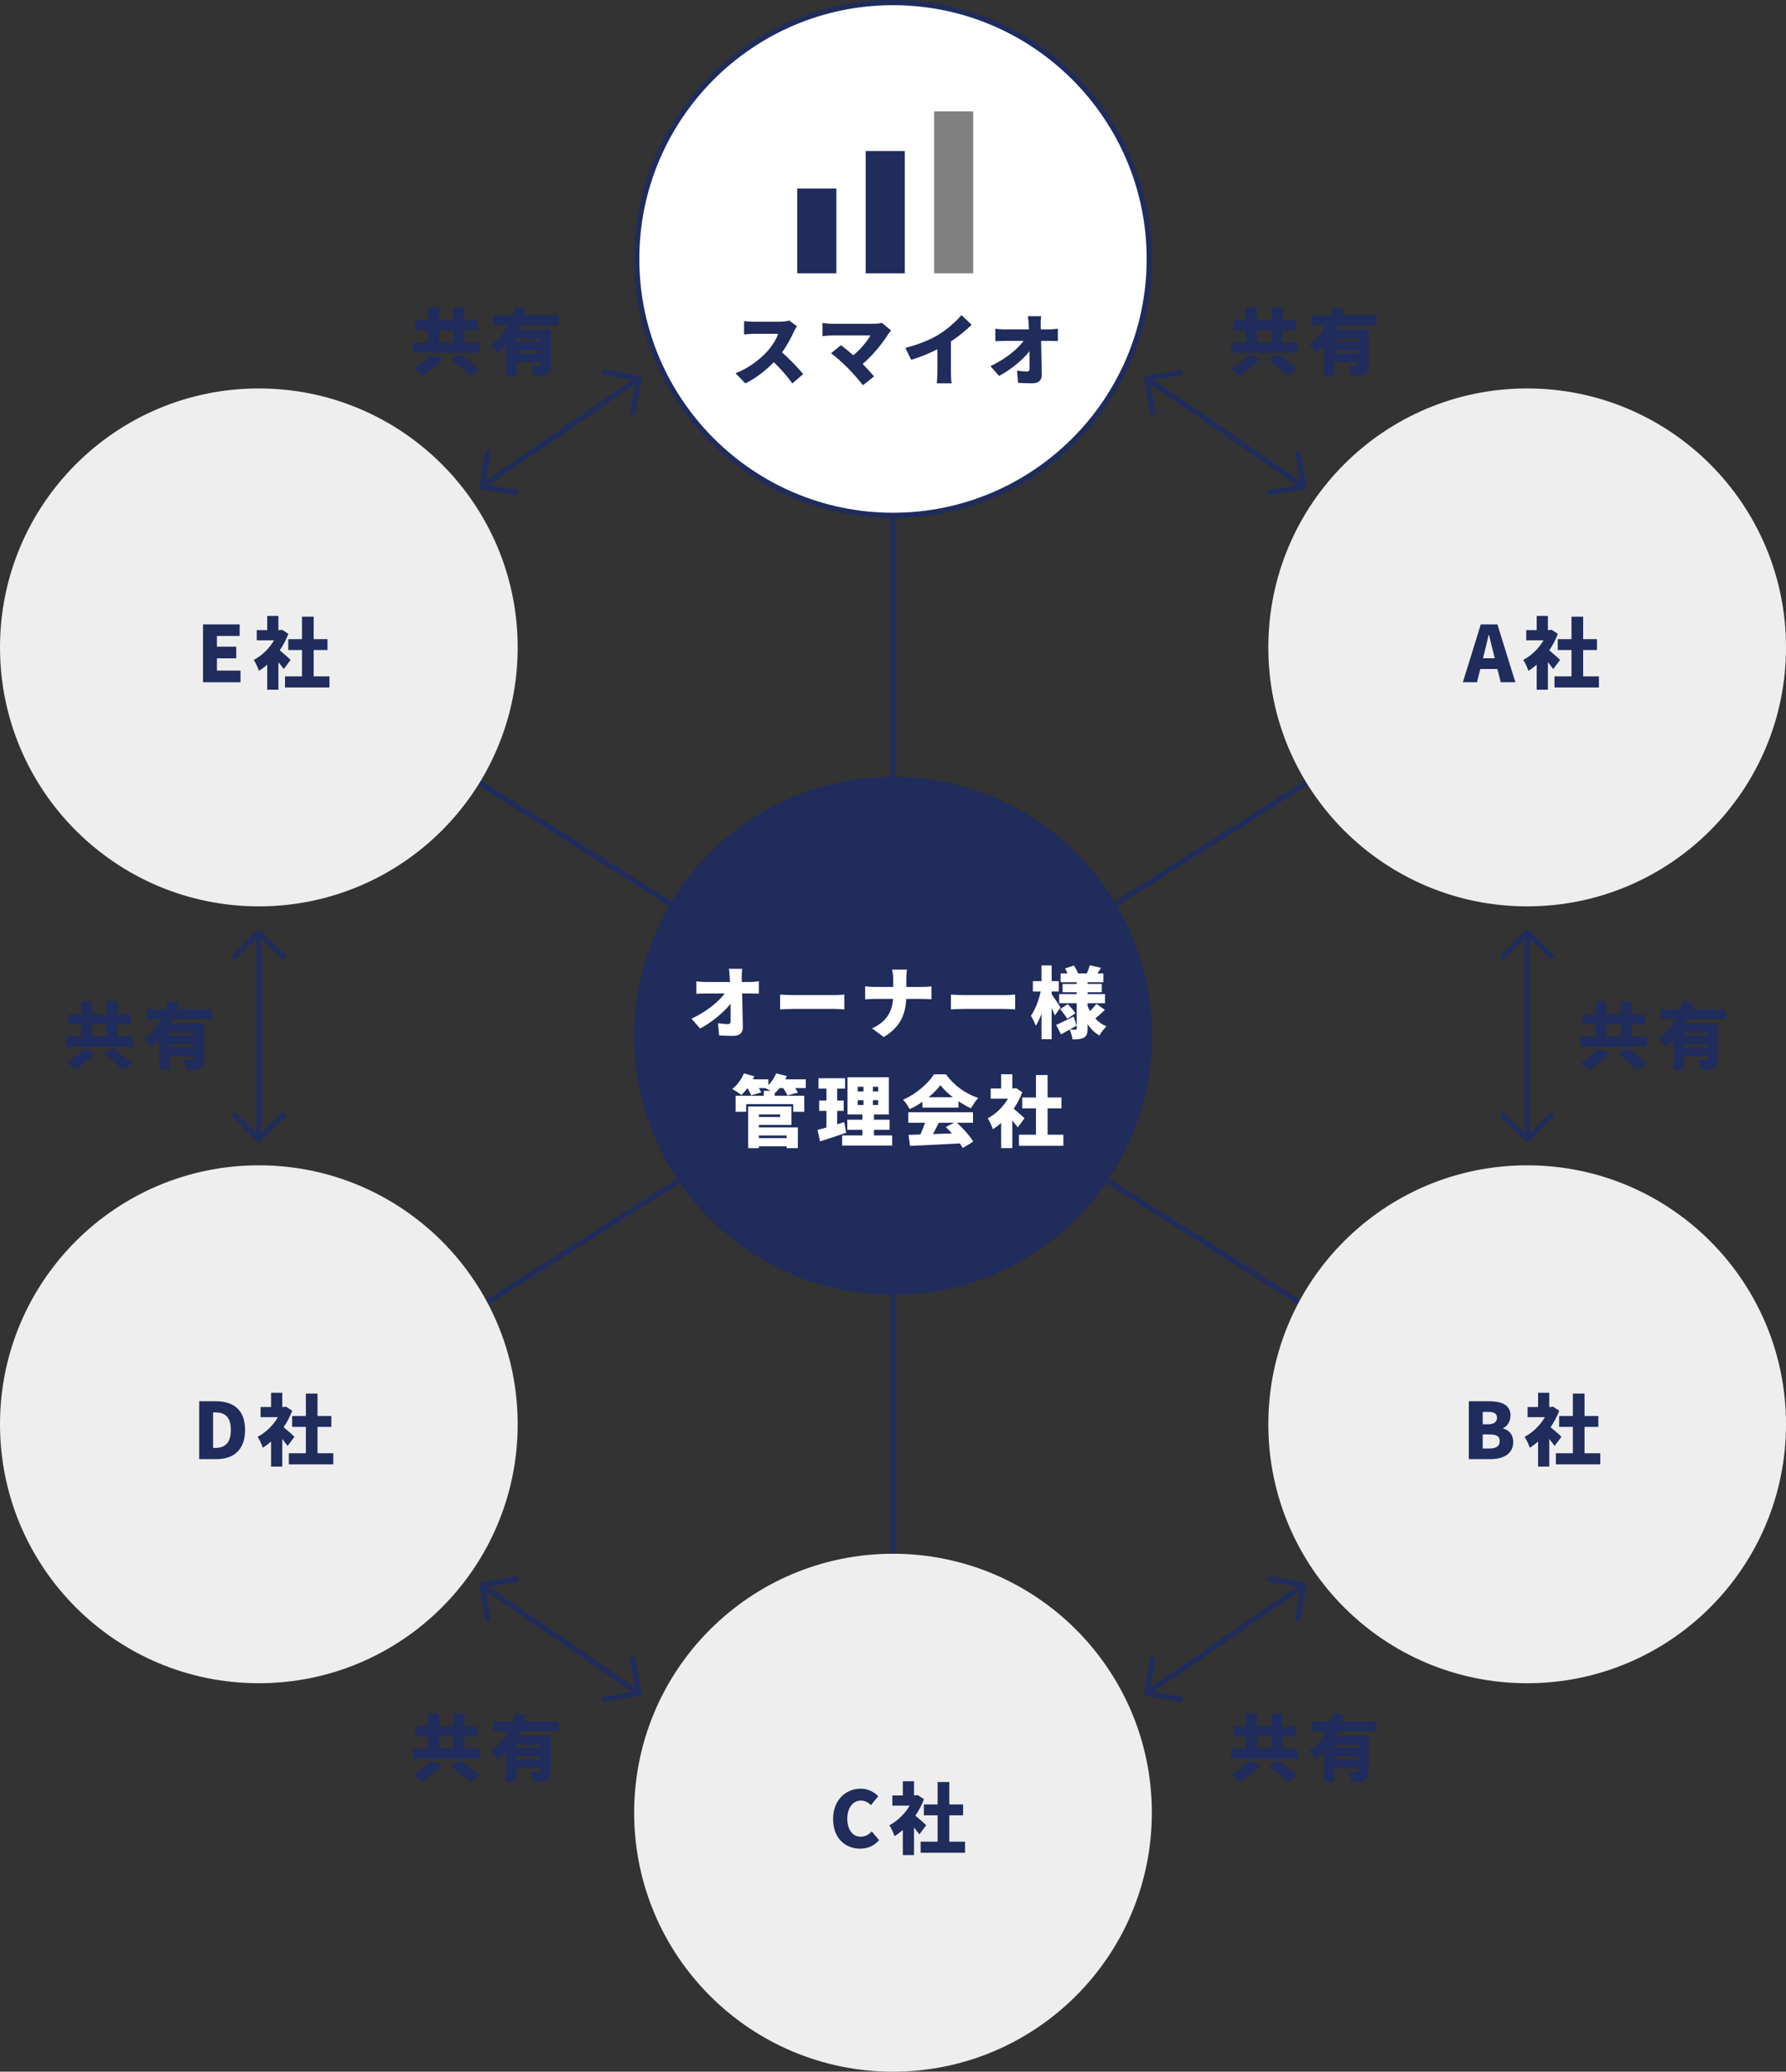 <?xml version="1.0" encoding="UTF-8"?><svg id="_イヤー_2" xmlns="http://www.w3.org/2000/svg" viewBox="0 0 690 800"><rect x="0" y="0" width="690" height="800" fill="#333333" stroke="none"/><defs><style>.cls-1{fill:#eee;}.cls-2{fill:#fff;}.cls-3{fill:#1f2c5c;}.cls-4{fill:gray;}.cls-5{fill:none;stroke:#1f2c5c;stroke-miterlimit:10;stroke-width:2px;}</style></defs><g id="_イヤー_1-2"><g><line class="cls-5" x1="345" y1="146" x2="345" y2="697"/><line class="cls-5" x1="100" y1="360" x2="100" y2="440"/><line class="cls-5" x1="577.72" y1="256.04" x2="112.28" y2="550.96"/><line class="cls-5" x1="112.28" y1="256.04" x2="577.72" y2="550.96"/><g><circle class="cls-2" cx="345" cy="100" r="99"/><path class="cls-3" d="M345,2c54.04,0,98,43.96,98,98s-43.96,98-98,98-98-43.96-98-98S290.96,2,345,2m0-2c-55.23,0-100,44.77-100,100s44.77,100,100,100,100-44.77,100-100S400.23,0,345,0h0Z"/></g><circle class="cls-3" cx="345" cy="400" r="100"/><g><rect class="cls-3" x="308" y="72.79" width="15.12" height="32.77"/><rect class="cls-3" x="334.44" y="58.32" width="15.12" height="47.24"/><rect class="cls-4" x="360.88" y="43" width="15.12" height="62.56"/></g><g><path class="cls-3" d="M306.66,128.16c-.99,2.22-2.58,5.22-4.53,7.92,2.91,2.52,6.51,6.33,8.16,8.37l-4.17,3.63c-1.92-2.73-4.47-5.61-7.17-8.22-3.15,3.27-7.08,6.3-11.01,8.19l-3.78-3.93c4.86-1.77,9.6-5.46,12.27-8.43,1.95-2.22,3.57-4.86,4.2-6.78h-9.33c-1.35,0-3,.18-3.84,.24v-5.16c1.05,.15,2.97,.24,3.84,.24h10.02c1.5,0,2.91-.21,3.6-.45l2.97,2.19c-.27,.39-.9,1.44-1.23,2.19Z"/><path class="cls-3" d="M343.11,129.06c-2.13,3.51-6,8.25-9.84,11.49,1.62,1.62,3.24,3.42,4.41,4.8l-4.29,3.42c-1.32-1.77-3.9-4.68-5.88-6.69-1.74-1.74-4.56-4.32-6.45-5.67l3.84-3.12c1.26,.96,3,2.34,4.77,3.9,2.85-2.34,5.28-5.34,6.63-7.65h-14.85c-1.23,0-3.03,.18-3.69,.27v-5.1c.78,.15,2.67,.33,3.69,.33h15.93c1.35,0,2.55-.15,3.3-.39l3.6,2.97c-.48,.57-.9,1.02-1.17,1.44Z"/><path class="cls-3" d="M362.88,129.06c3.03-1.86,6.69-5.1,8.58-7.38l3.93,3.75c-2.25,2.19-5.16,4.53-8.01,6.42v11.82c0,1.44,.06,3.51,.3,4.35h-5.76c.12-.81,.24-2.91,.24-4.35v-8.79c-3.03,1.53-6.66,3.06-10.14,4.05l-2.25-4.59c5.46-1.38,9.75-3.24,13.11-5.28Z"/><path class="cls-3" d="M402.06,125.46c0,.57,.03,1.14,.03,1.74h3.18c1.08,0,2.64-.15,3.42-.27v4.77c-1.08-.03-2.31-.06-3.15-.06h-3.33c.09,4.29,.21,8.79,.27,12.99,.03,2.13-1.17,3.39-3.72,3.39-1.98,0-3.6-.06-5.43-.18l-.42-4.71c1.32,.21,2.91,.33,3.87,.33,.69,0,.99-.39,.99-1.26,0-1.77,0-4.05-.03-6.57-2.7,3.42-7.38,7.23-11.76,9.54l-3.33-3.78c5.67-2.67,10.41-6.45,12.81-9.75h-7.17c-1.14,0-2.64,.06-3.75,.12v-4.8c.84,.12,2.55,.24,3.63,.24h9.36c-.03-.6-.06-1.17-.09-1.74-.09-1.38-.18-2.46-.33-3.36h5.13c-.15,1.02-.21,2.34-.18,3.36Z"/></g><g><path class="cls-2" d="M286.56,377.46c0,.57,.03,1.14,.03,1.74h3.18c1.08,0,2.64-.15,3.42-.27v4.77c-1.08-.03-2.31-.06-3.15-.06h-3.33c.09,4.29,.21,8.79,.27,12.99,.03,2.13-1.17,3.39-3.72,3.39-1.98,0-3.6-.06-5.43-.18l-.42-4.71c1.32,.21,2.91,.33,3.87,.33,.69,0,.99-.39,.99-1.26,0-1.77,0-4.05-.03-6.57-2.7,3.42-7.38,7.23-11.76,9.54l-3.33-3.78c5.67-2.67,10.41-6.45,12.81-9.75h-7.17c-1.14,0-2.64,.06-3.75,.12v-4.8c.84,.12,2.55,.24,3.63,.24h9.36c-.03-.6-.06-1.17-.09-1.74-.09-1.38-.18-2.46-.33-3.36h5.13c-.15,1.02-.21,2.34-.18,3.36Z"/><path class="cls-2" d="M306.57,384.27h15.93c1.35,0,2.82-.15,3.69-.21v5.73c-.78-.03-2.46-.18-3.69-.18h-15.93c-1.71,0-3.96,.09-5.19,.18v-5.73c1.2,.09,3.72,.21,5.19,.21Z"/><path class="cls-2" d="M344.64,374.43h5.76c-.21,1.14-.27,2.88-.27,3.84v2.85h6.06c1.59,0,2.94-.12,3.66-.21v4.98c-.72-.06-2.34-.15-3.69-.15h-6.06c-.27,5.73-2.04,10.71-8.67,14.73l-4.53-3.36c5.94-2.67,7.77-6.81,8.13-11.37h-7.02c-1.41,0-2.67,.09-3.78,.18v-5.04c1.08,.12,2.37,.24,3.66,.24h7.2v-2.88c0-1.05-.12-2.67-.45-3.81Z"/><path class="cls-2" d="M372.57,384.27h15.93c1.35,0,2.82-.15,3.69-.21v5.73c-.78-.03-2.46-.18-3.69-.18h-15.93c-1.71,0-3.96,.09-5.19,.18v-5.73c1.2,.09,3.72,.21,5.19,.21Z"/><path class="cls-2" d="M407.52,392.13c-.3-.78-.75-1.8-1.23-2.88v12.06h-3.93v-9.81c-.66,1.8-1.38,3.39-2.22,4.62-.36-1.17-1.26-2.85-1.86-3.87,1.65-2.28,3.06-6.06,3.78-9.36h-3.03v-4.02h3.33v-6.06h3.93v6.06h2.76v4.02h-2.76v.99c.81,1.11,2.94,4.41,3.42,5.16l-2.19,3.09Zm19.35-2.16c-1.23,1.2-2.61,2.43-3.72,3.33,1.17,1.29,2.61,2.34,4.32,3.03-.87,.81-2.13,2.43-2.73,3.54-1.86-1.05-3.36-2.58-4.56-4.41v1.71c0,1.83-.3,2.85-1.38,3.48-1.11,.63-2.55,.72-4.47,.72-.12-1.11-.6-2.76-1.08-3.78-1.17,.66-2.31,1.29-3.36,1.83l-1.86-3.66c1.74-.72,4.29-1.98,6.78-3.21l1.11,3.51c-.84,.48-1.74,.99-2.64,1.5,.84,.06,1.89,.06,2.22,.06,.36,0,.48-.15,.48-.48v-9.75h-6.78v-3.51h6.78v-.72h-5.46v-3.21h5.46v-.66h-6.21v-3.39h2.64c-.27-.66-.6-1.35-.93-1.92l3.42-1.14c.63,.93,1.29,2.16,1.59,3.06h3.39c.45-.99,.9-2.25,1.14-3.15l4.35,.99c-.51,.78-.96,1.5-1.38,2.16h2.28v3.39h-6.09v.66h5.49v3.21h-5.49v.72h6.72v3.51h-6.72v1.05c.27,.69,.57,1.38,.93,2.01,.9-.87,1.86-1.95,2.49-2.79l3.27,2.31Zm-14.55,3.48c-.51-1.02-1.74-2.61-2.76-3.75l2.94-1.95c1.05,1.05,2.34,2.52,2.94,3.54l-3.12,2.16Z"/><path class="cls-2" d="M311.31,420.18h-4.11c.42,.63,.84,1.23,1.08,1.74l-4.05,1.08c-.3-.72-.99-1.86-1.65-2.82h-1.38c-.63,.78-1.26,1.44-1.89,2.01l-.03-.03v.99h11.43v6.18h-4.26v-2.97h-18.18v2.97h-4.08v-6.18h10.89v-1.92h2.64c-.75-.42-1.56-.81-2.16-1.05h-2.37c.36,.6,.69,1.2,.87,1.68l-3.9,1.11c-.24-.72-.78-1.83-1.35-2.79h-.03c-.78,1.02-1.59,1.95-2.34,2.7-.84-.69-2.55-1.83-3.54-2.34,1.83-1.44,3.57-3.78,4.5-6.03l4.05,1.11c-.18,.39-.36,.78-.57,1.17h5.97v2.22c1.29-1.26,2.37-2.91,3-4.5l4.14,1.02c-.18,.42-.39,.84-.6,1.26h7.92v3.39Zm-18.12,15.18h15.06v8.01h-4.35v-.72h-10.71v.72h-4.14v-16.08h16.71v7.11h-12.57v.96Zm0-5.01v.99h8.22v-.99h-8.22Zm0,8.13v1.02h10.71v-1.02h-10.71Z"/><path class="cls-2" d="M326.91,437.43c-3.39,1.17-7.11,2.37-10.11,3.33l-.96-4.44c.99-.24,2.16-.57,3.45-.93v-6.42h-2.82v-3.99h2.82v-4.59h-3.09v-4.02h10.29v4.02h-3.06v4.59h2.52v3.99h-2.52v5.19c.9-.3,1.83-.57,2.73-.87l.75,4.14Zm17.76,1.02v3.93h-19.32v-3.93h7.83v-2.16h-5.85v-3.9h5.85v-2.04h-5.76v-14.34h15.99v14.34h-5.76v2.04h6.03v3.9h-6.03v2.16h7.02Zm-13.32-16.98h2.25v-1.8h-2.25v1.8Zm0,5.22h2.25v-1.83h-2.25v1.83Zm7.92-7.02h-2.04v1.8h2.04v-1.8Zm0,5.19h-2.04v1.83h2.04v-1.83Z"/><path class="cls-2" d="M356.37,425.49c-1.53,1.05-3.21,2.04-4.92,2.82-.51-1.05-1.68-2.73-2.58-3.66,5.13-2.16,9.81-6.39,11.97-9.78h4.62c3.21,4.41,7.71,7.56,12.48,9.12-1.08,1.11-2.04,2.67-2.82,3.99-1.59-.72-3.24-1.68-4.83-2.73v2.46h-13.92v-2.22Zm13.32,8.07c2.49,2.25,5.01,5.13,6.33,7.29l-4.08,2.46c-.27-.54-.66-1.14-1.08-1.77-6.9,.39-14.16,.72-19.29,.96l-.57-4.26c1.38-.03,2.91-.09,4.59-.15,.66-1.41,1.29-3.03,1.77-4.53h-6.45v-4.05h24.99v4.05h-6.21Zm-1.56-9.84c-1.95-1.5-3.66-3.12-4.8-4.68-1.14,1.53-2.73,3.15-4.59,4.68h9.39Zm-5.4,9.84c-.75,1.47-1.53,3-2.28,4.38,2.37-.09,4.86-.18,7.32-.27-.78-.87-1.59-1.71-2.37-2.46l3.18-1.65h-5.85Z"/><path class="cls-2" d="M393.18,435.36c-.54-.75-1.29-1.71-2.07-2.67v10.65h-4.32v-9.69c-1.05,.93-2.13,1.74-3.21,2.4-.36-1.17-1.38-3.36-2.01-4.2,3.09-1.59,6-4.41,7.86-7.59h-6.69v-3.93h4.05v-5.49h4.32v5.49h.66l.75-.15,2.43,1.59c-.84,2.25-1.98,4.41-3.33,6.36,1.44,1.17,3.6,3.09,4.2,3.69l-2.64,3.54Zm17.64,2.82v4.29h-17.16v-4.29h6.57v-10.17h-5.31v-4.2h5.31v-8.67h4.5v8.67h5.34v4.2h-5.34v10.17h6.09Z"/></g><circle class="cls-1" cx="345" cy="700" r="100"/><circle class="cls-1" cx="100" cy="550" r="100"/><circle class="cls-1" cx="590" cy="550" r="100"/><g><path class="cls-3" d="M321.86,702.42c0-7.44,4.98-11.7,10.65-11.7,2.91,0,5.25,1.35,6.78,2.91l-2.79,3.42c-1.14-1.02-2.31-1.74-3.9-1.74-2.88,0-5.25,2.58-5.25,6.93s2.04,7.02,5.19,7.02c1.8,0,3.21-.9,4.26-2.04l2.82,3.36c-1.89,2.19-4.38,3.3-7.29,3.3-5.67,0-10.47-3.9-10.47-11.46Z"/><path class="cls-3" d="M355.19,708.36c-.54-.75-1.29-1.71-2.07-2.67v10.65h-4.32v-9.69c-1.05,.93-2.13,1.74-3.21,2.4-.36-1.17-1.38-3.36-2.01-4.2,3.09-1.59,6-4.41,7.86-7.59h-6.69v-3.93h4.05v-5.49h4.32v5.49h.66l.75-.15,2.43,1.59c-.84,2.25-1.98,4.41-3.33,6.36,1.44,1.17,3.6,3.09,4.2,3.69l-2.64,3.54Zm17.64,2.82v4.29h-17.16v-4.29h6.57v-10.17h-5.31v-4.2h5.31v-8.67h4.5v8.67h5.34v4.2h-5.34v10.17h6.09Z"/></g><g><path class="cls-3" d="M567.46,541.11h7.8c4.62,0,8.31,1.26,8.31,5.55,0,1.98-1.11,4.14-2.91,4.83v.12c2.25,.6,3.96,2.28,3.96,5.25,0,4.56-3.87,6.6-8.73,6.6h-8.43v-22.35Zm7.59,8.88c2.28,0,3.3-.99,3.3-2.52s-1.05-2.25-3.3-2.25h-2.22v4.77h2.22Zm.45,9.36c2.58,0,3.9-.93,3.9-2.85s-1.29-2.58-3.9-2.58h-2.67v5.43h2.67Z"/><path class="cls-3" d="M600.61,558.36c-.54-.75-1.29-1.71-2.07-2.67v10.65h-4.32v-9.69c-1.05,.93-2.13,1.74-3.21,2.4-.36-1.17-1.38-3.36-2.01-4.2,3.09-1.59,6-4.41,7.86-7.59h-6.69v-3.93h4.05v-5.49h4.32v5.49h.66l.75-.15,2.43,1.59c-.84,2.25-1.98,4.41-3.33,6.36,1.44,1.17,3.6,3.09,4.2,3.69l-2.64,3.54Zm17.64,2.82v4.29h-17.16v-4.29h6.57v-10.17h-5.31v-4.2h5.31v-8.67h4.5v8.67h5.34v4.2h-5.34v10.17h6.09Z"/></g><g><path class="cls-3" d="M76.95,541.11h6.42c6.81,0,11.31,3.3,11.31,11.07s-4.5,11.28-11.01,11.28h-6.72v-22.35Zm6.09,18.03c3.6,0,6.15-1.65,6.15-6.96s-2.55-6.78-6.15-6.78h-.72v13.74h.72Z"/><path class="cls-3" d="M111.12,558.36c-.54-.75-1.29-1.71-2.07-2.67v10.65h-4.32v-9.69c-1.05,.93-2.13,1.74-3.21,2.4-.36-1.17-1.38-3.36-2.01-4.2,3.09-1.59,6-4.41,7.86-7.59h-6.69v-3.93h4.05v-5.49h4.32v5.49h.66l.75-.15,2.43,1.59c-.84,2.25-1.98,4.41-3.33,6.36,1.44,1.17,3.6,3.09,4.2,3.69l-2.64,3.54Zm17.64,2.82v4.29h-17.16v-4.29h6.57v-10.17h-5.31v-4.2h5.31v-8.67h4.5v8.67h5.34v4.2h-5.34v10.17h6.09Z"/></g><circle class="cls-1" cx="100" cy="250" r="100"/><circle class="cls-1" cx="590" cy="250" r="100"/><g><path class="cls-3" d="M572.09,241.11h6.42l6.93,22.35h-5.64l-1.29-5.13h-6.6l-1.29,5.13h-5.46l6.93-22.35Zm.84,13.08h4.56l-.48-1.89c-.6-2.22-1.17-4.89-1.77-7.17h-.12c-.54,2.34-1.14,4.95-1.71,7.17l-.48,1.89Z"/><path class="cls-3" d="M600.08,258.36c-.54-.75-1.29-1.71-2.07-2.67v10.65h-4.32v-9.69c-1.05,.93-2.13,1.74-3.21,2.4-.36-1.17-1.38-3.36-2.01-4.2,3.09-1.59,6-4.41,7.86-7.59h-6.69v-3.93h4.05v-5.49h4.32v5.49h.66l.75-.15,2.43,1.59c-.84,2.25-1.98,4.41-3.33,6.36,1.44,1.17,3.6,3.09,4.2,3.69l-2.64,3.54Zm17.64,2.82v4.29h-17.16v-4.29h6.57v-10.17h-5.31v-4.2h5.31v-8.67h4.5v8.67h5.34v4.2h-5.34v10.17h6.09Z"/></g><g><path class="cls-3" d="M78.43,241.11h14.16v4.47h-8.79v4.14h7.47v4.5h-7.47v4.74h9.12v4.5h-14.49v-22.35Z"/><path class="cls-3" d="M109.63,258.36c-.54-.75-1.29-1.71-2.07-2.67v10.65h-4.32v-9.69c-1.05,.93-2.13,1.74-3.21,2.4-.36-1.17-1.38-3.36-2.01-4.2,3.09-1.59,6-4.41,7.86-7.59h-6.69v-3.93h4.05v-5.49h4.32v5.49h.66l.75-.15,2.43,1.59c-.84,2.25-1.98,4.41-3.33,6.36,1.44,1.17,3.6,3.09,4.2,3.69l-2.64,3.54Zm17.64,2.82v4.29h-17.16v-4.29h6.57v-10.17h-5.31v-4.2h5.31v-8.67h4.5v8.67h5.34v4.2h-5.34v10.17h6.09Z"/></g><g><path class="cls-3" d="M51.31,404.19H25.58v-3.98h5.77v-4.68h-4.9v-3.92h4.9v-4.93h4.26v4.93h5.57v-4.93h4.28v4.93h5.07v3.92h-5.07v4.68h5.85v3.98Zm-14.48,2.44c-2.16,2.41-5.18,4.93-7.84,6.5-.87-.87-2.41-2.16-3.36-2.86,2.57-1.32,5.46-3.56,6.86-5.32l4.34,1.68Zm-1.23-6.41h5.57v-4.68h-5.57v4.68Zm8.23,4.59c2.27,1.68,5.74,4.26,7.5,5.99l-4.09,2.32c-1.48-1.68-4.79-4.4-7.17-6.3l3.75-2.02Z"/><path class="cls-3" d="M66.88,393.58c-.28,.56-.56,1.09-.84,1.62h12.74v13.72c0,1.88-.34,2.97-1.6,3.58-1.23,.62-2.86,.67-5.07,.67-.14-1.12-.67-2.86-1.2-3.92,1.2,.08,2.83,.08,3.28,.08s.62-.14,.62-.5v-1.01h-9.27v5.26h-4.03v-11.54c-.95,1.01-1.99,1.9-3.14,2.69-.62-.9-1.9-2.38-2.71-3.14,2.8-1.79,4.98-4.54,6.61-7.53h-5.66v-3.81h7.39c.39-1.09,.73-2.21,1.01-3.28l4.23,.95c-.25,.78-.5,1.54-.79,2.32h13.38v3.81h-14.95Zm7.92,5.15h-9.27v1.18h9.27v-1.18Zm0,5.74v-1.2h-9.27v1.2h9.27Z"/></g><g><path class="cls-3" d="M636.31,404.19h-25.73v-3.98h5.77v-4.68h-4.9v-3.92h4.9v-4.93h4.26v4.93h5.57v-4.93h4.28v4.93h5.07v3.92h-5.07v4.68h5.85v3.98Zm-14.48,2.44c-2.16,2.41-5.18,4.93-7.84,6.5-.87-.87-2.41-2.16-3.36-2.86,2.57-1.32,5.46-3.56,6.86-5.32l4.34,1.68Zm-1.23-6.41h5.57v-4.68h-5.57v4.68Zm8.23,4.59c2.27,1.68,5.74,4.26,7.5,5.99l-4.09,2.32c-1.48-1.68-4.79-4.4-7.17-6.3l3.75-2.02Z"/><path class="cls-3" d="M651.88,393.58c-.28,.56-.56,1.09-.84,1.62h12.74v13.72c0,1.88-.34,2.97-1.6,3.58-1.23,.62-2.86,.67-5.07,.67-.14-1.12-.67-2.86-1.2-3.92,1.2,.08,2.83,.08,3.28,.08s.62-.14,.62-.5v-1.01h-9.27v5.26h-4.03v-11.54c-.95,1.01-1.99,1.9-3.14,2.69-.62-.9-1.9-2.38-2.71-3.14,2.8-1.79,4.98-4.54,6.61-7.53h-5.66v-3.81h7.39c.39-1.09,.73-2.21,1.01-3.28l4.23,.95c-.25,.78-.5,1.54-.79,2.32h13.38v3.81h-14.95Zm7.92,5.15h-9.27v1.18h9.27v-1.18Zm0,5.74v-1.2h-9.27v1.2h9.27Z"/></g><g><path class="cls-3" d="M501.31,136.19h-25.73v-3.98h5.77v-4.68h-4.9v-3.92h4.9v-4.93h4.26v4.93h5.57v-4.93h4.28v4.93h5.07v3.92h-5.07v4.68h5.85v3.98Zm-14.48,2.44c-2.16,2.41-5.18,4.93-7.84,6.5-.87-.87-2.41-2.16-3.36-2.86,2.57-1.32,5.46-3.56,6.86-5.32l4.34,1.68Zm-1.23-6.41h5.57v-4.68h-5.57v4.68Zm8.23,4.59c2.27,1.68,5.74,4.26,7.5,5.99l-4.09,2.32c-1.48-1.68-4.79-4.4-7.17-6.3l3.75-2.02Z"/><path class="cls-3" d="M516.88,125.58c-.28,.56-.56,1.09-.84,1.62h12.74v13.72c0,1.88-.34,2.97-1.6,3.58-1.23,.62-2.86,.67-5.07,.67-.14-1.12-.67-2.86-1.2-3.92,1.2,.08,2.83,.08,3.28,.08s.62-.14,.62-.5v-1.01h-9.27v5.26h-4.03v-11.54c-.95,1.01-1.99,1.9-3.14,2.69-.62-.9-1.9-2.38-2.71-3.14,2.8-1.79,4.98-4.54,6.61-7.53h-5.66v-3.81h7.39c.39-1.09,.73-2.21,1.01-3.28l4.23,.95c-.25,.78-.5,1.54-.79,2.32h13.38v3.81h-14.95Zm7.92,5.15h-9.27v1.18h9.27v-1.18Zm0,5.74v-1.2h-9.27v1.2h9.27Z"/></g><g><path class="cls-3" d="M185.31,136.19h-25.73v-3.98h5.77v-4.68h-4.9v-3.92h4.9v-4.93h4.26v4.93h5.57v-4.93h4.28v4.93h5.07v3.92h-5.07v4.68h5.85v3.98Zm-14.48,2.44c-2.16,2.41-5.18,4.93-7.84,6.5-.87-.87-2.41-2.16-3.36-2.86,2.57-1.32,5.46-3.56,6.86-5.32l4.34,1.68Zm-1.23-6.41h5.57v-4.68h-5.57v4.68Zm8.23,4.59c2.27,1.68,5.74,4.26,7.5,5.99l-4.09,2.32c-1.48-1.68-4.79-4.4-7.17-6.3l3.75-2.02Z"/><path class="cls-3" d="M200.88,125.58c-.28,.56-.56,1.09-.84,1.62h12.74v13.72c0,1.88-.34,2.97-1.6,3.58-1.23,.62-2.86,.67-5.07,.67-.14-1.12-.67-2.86-1.2-3.92,1.2,.08,2.83,.08,3.28,.08s.62-.14,.62-.5v-1.01h-9.27v5.26h-4.03v-11.54c-.95,1.01-1.99,1.9-3.14,2.69-.62-.9-1.9-2.38-2.71-3.14,2.8-1.79,4.98-4.54,6.61-7.53h-5.66v-3.81h7.39c.39-1.09,.73-2.21,1.01-3.28l4.23,.95c-.25,.78-.5,1.54-.79,2.32h13.38v3.81h-14.95Zm7.92,5.15h-9.27v1.18h9.27v-1.18Zm0,5.74v-1.2h-9.27v1.2h9.27Z"/></g><g><path class="cls-3" d="M501.31,679.19h-25.73v-3.98h5.77v-4.68h-4.9v-3.92h4.9v-4.93h4.26v4.93h5.57v-4.93h4.28v4.93h5.07v3.92h-5.07v4.68h5.85v3.98Zm-14.48,2.44c-2.16,2.41-5.18,4.93-7.84,6.5-.87-.87-2.41-2.16-3.36-2.86,2.57-1.32,5.46-3.56,6.86-5.32l4.34,1.68Zm-1.23-6.41h5.57v-4.68h-5.57v4.68Zm8.23,4.59c2.27,1.68,5.74,4.26,7.5,5.99l-4.09,2.32c-1.48-1.68-4.79-4.4-7.17-6.3l3.75-2.02Z"/><path class="cls-3" d="M516.88,668.58c-.28,.56-.56,1.09-.84,1.62h12.74v13.72c0,1.88-.34,2.97-1.6,3.58-1.23,.62-2.86,.67-5.07,.67-.14-1.12-.67-2.86-1.2-3.92,1.2,.08,2.83,.08,3.28,.08s.62-.14,.62-.5v-1.01h-9.27v5.26h-4.03v-11.54c-.95,1.01-1.99,1.9-3.14,2.69-.62-.9-1.9-2.38-2.71-3.14,2.8-1.79,4.98-4.54,6.61-7.53h-5.66v-3.81h7.39c.39-1.09,.73-2.21,1.01-3.28l4.23,.95c-.25,.78-.5,1.54-.79,2.32h13.38v3.81h-14.95Zm7.92,5.15h-9.27v1.18h9.27v-1.18Zm0,5.74v-1.2h-9.27v1.2h9.27Z"/></g><g><path class="cls-3" d="M185.31,679.19h-25.73v-3.98h5.77v-4.68h-4.9v-3.92h4.9v-4.93h4.26v4.93h5.57v-4.93h4.28v4.93h5.07v3.92h-5.07v4.68h5.85v3.98Zm-14.48,2.44c-2.16,2.41-5.18,4.93-7.84,6.5-.87-.87-2.41-2.16-3.36-2.86,2.57-1.32,5.46-3.56,6.86-5.32l4.34,1.68Zm-1.23-6.41h5.57v-4.68h-5.57v4.68Zm8.23,4.59c2.27,1.68,5.74,4.26,7.5,5.99l-4.09,2.32c-1.48-1.68-4.79-4.4-7.17-6.3l3.75-2.02Z"/><path class="cls-3" d="M200.88,668.58c-.28,.56-.56,1.09-.84,1.62h12.74v13.72c0,1.88-.34,2.97-1.6,3.58-1.23,.62-2.86,.67-5.07,.67-.14-1.12-.67-2.86-1.2-3.92,1.2,.08,2.83,.08,3.28,.08s.62-.14,.62-.5v-1.01h-9.27v5.26h-4.03v-11.54c-.95,1.01-1.99,1.9-3.14,2.69-.62-.9-1.9-2.38-2.71-3.14,2.8-1.79,4.98-4.54,6.61-7.53h-5.66v-3.81h7.39c.39-1.09,.73-2.21,1.01-3.28l4.23,.95c-.25,.78-.5,1.54-.79,2.32h13.38v3.81h-14.95Zm7.92,5.15h-9.27v1.18h9.27v-1.18Zm0,5.74v-1.2h-9.27v1.2h9.27Z"/></g><polyline class="cls-5" points="90 370 100 360 110 370"/><polyline class="cls-5" points="110 430 100 440 90 430"/><line class="cls-5" x1="246.82" y1="146.13" x2="186.18" y2="187.87"/><polyline class="cls-5" points="232.9 143.64 246.82 146.13 244.33 160.05"/><polyline class="cls-5" points="200.1 190.36 186.18 187.87 188.67 173.95"/><line class="cls-5" x1="443" y1="146.13" x2="503.64" y2="187.87"/><polyline class="cls-5" points="456.92 143.64 443 146.13 445.49 160.05"/><polyline class="cls-5" points="489.72 190.36 503.64 187.87 501.15 173.95"/><line class="cls-5" x1="246.82" y1="653.87" x2="186.18" y2="612.13"/><polyline class="cls-5" points="232.9 656.36 246.82 653.87 244.33 639.95"/><polyline class="cls-5" points="200.1 609.64 186.18 612.13 188.67 626.05"/><line class="cls-5" x1="443" y1="653.87" x2="503.64" y2="612.13"/><polyline class="cls-5" points="456.92 656.36 443 653.87 445.49 639.95"/><polyline class="cls-5" points="489.72 609.64 503.64 612.13 501.15 626.05"/><line class="cls-5" x1="590" y1="360" x2="590" y2="440"/><polyline class="cls-5" points="580 370 590 360 600 370"/><polyline class="cls-5" points="600 430 590 440 580 430"/></g></g></svg>